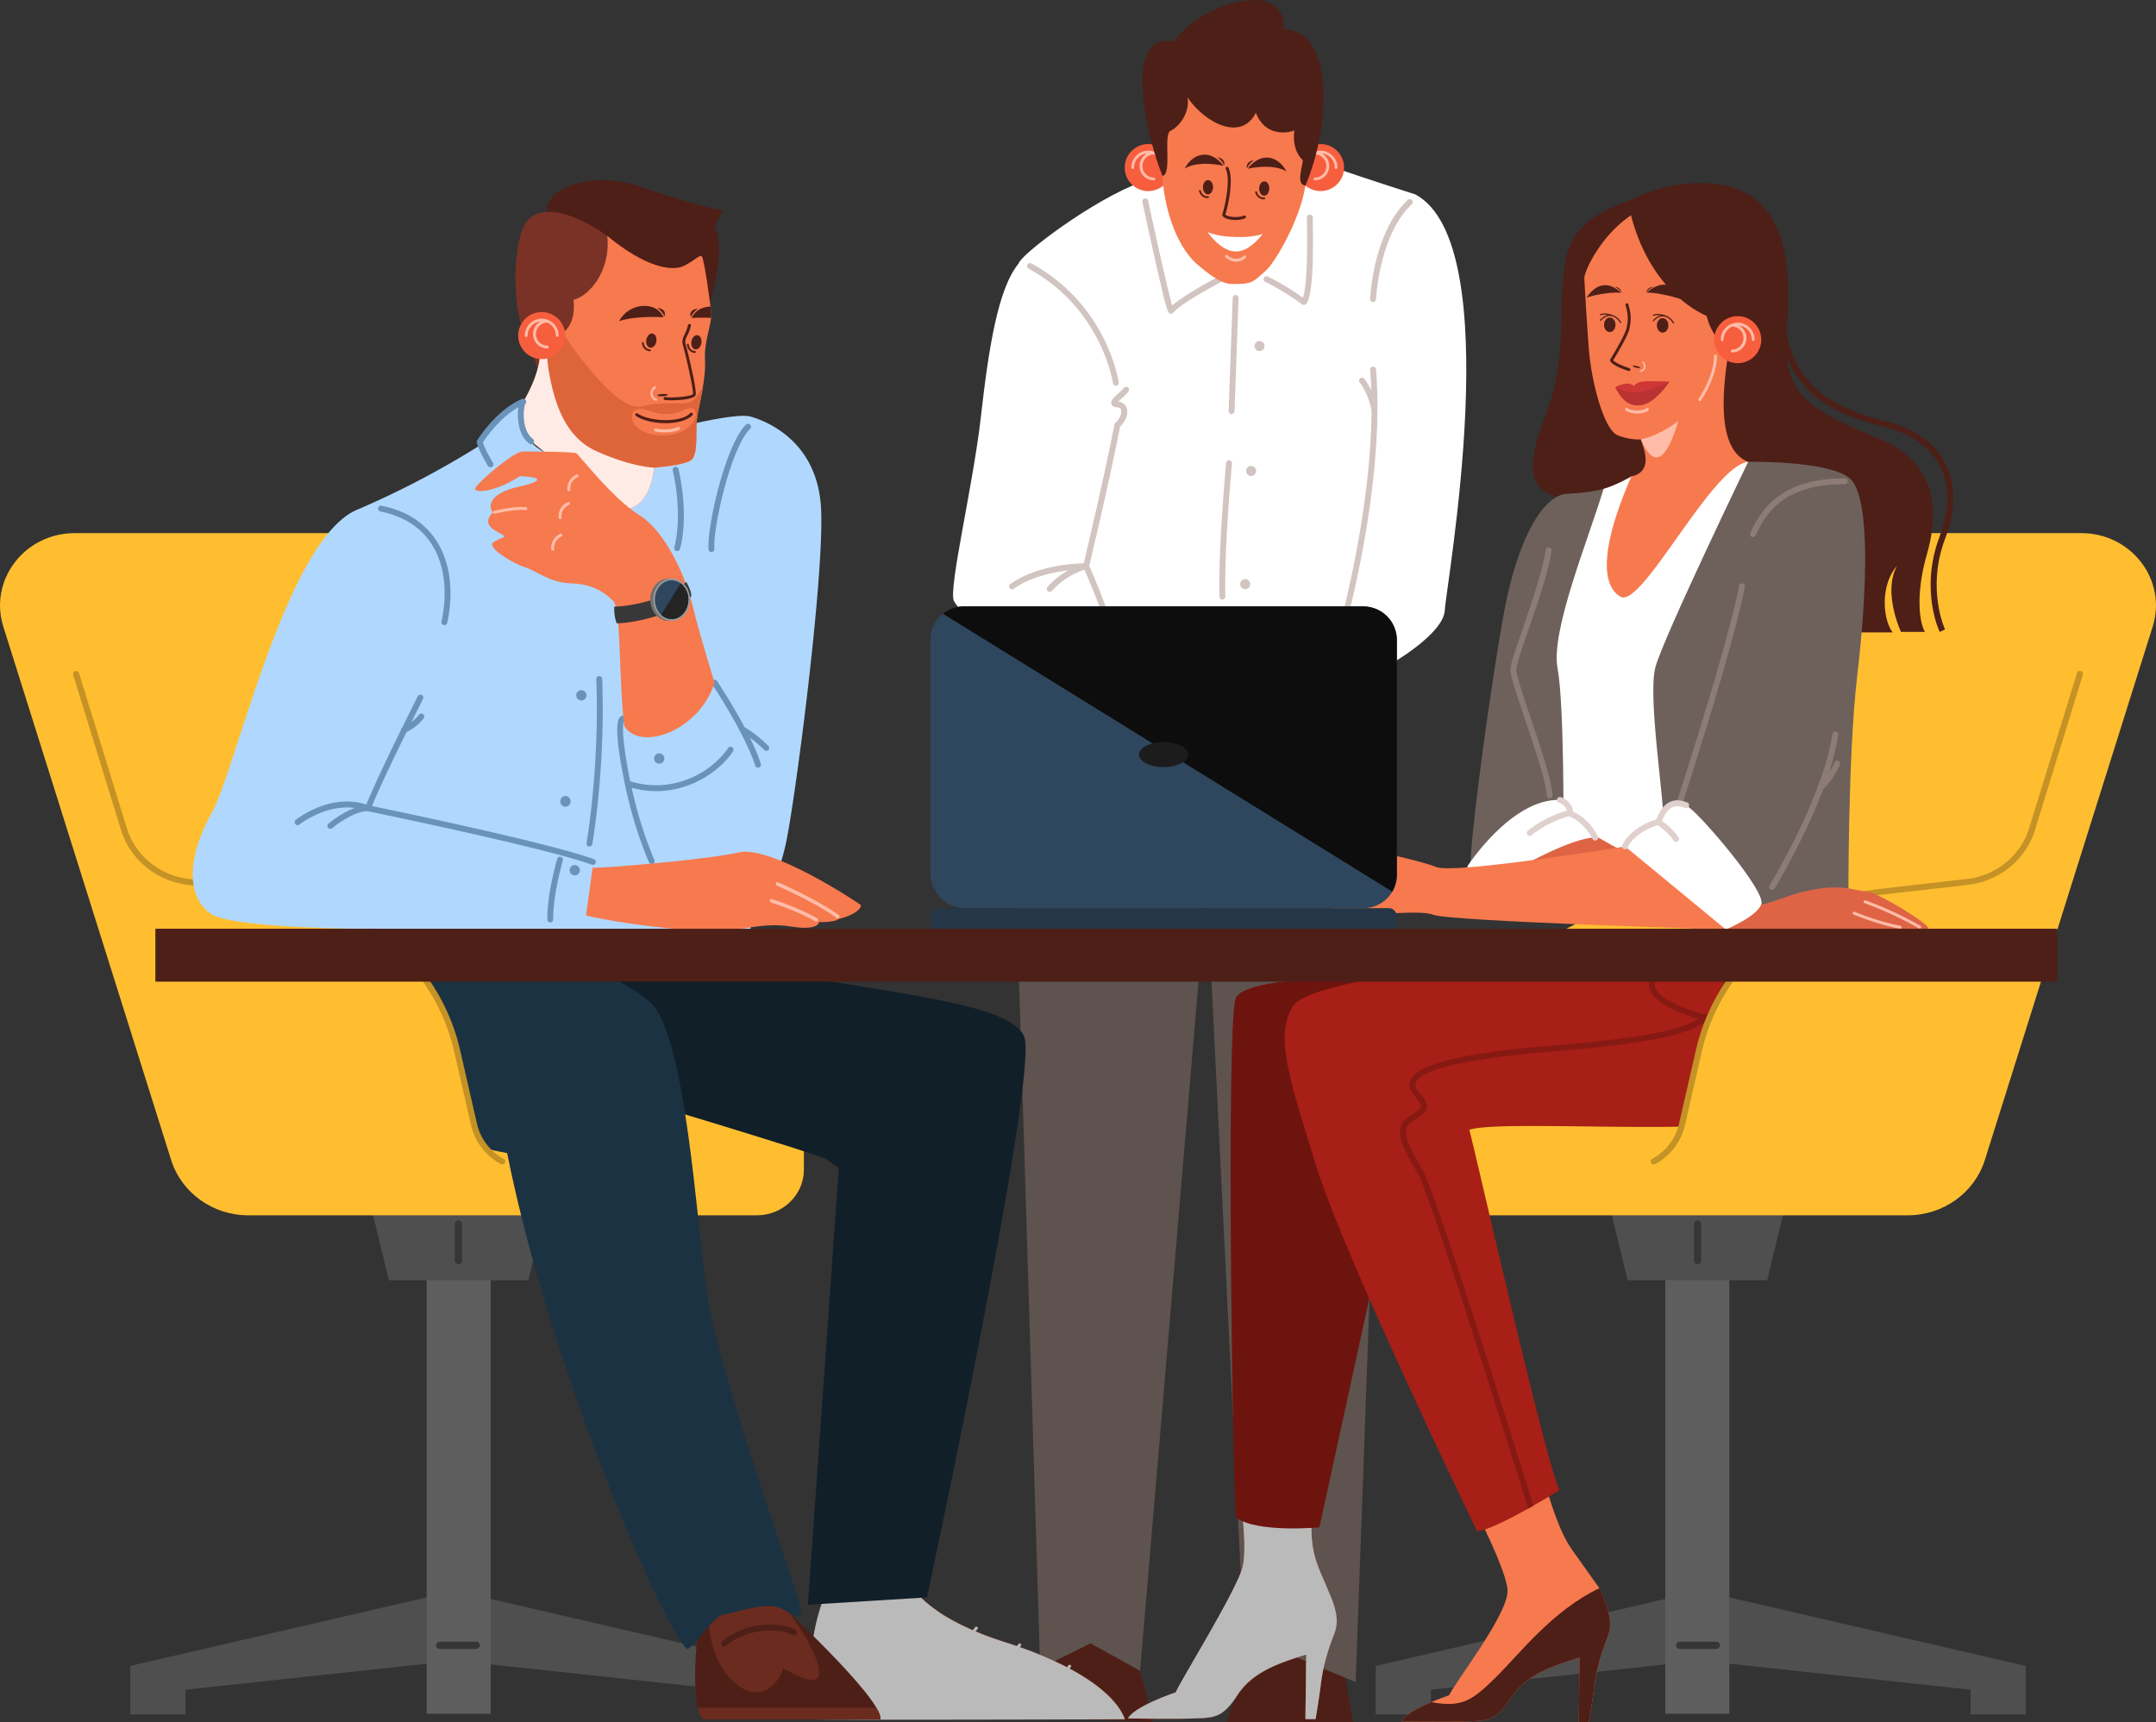 <?xml version="1.0" encoding="UTF-8"?> <svg xmlns="http://www.w3.org/2000/svg" viewBox="0 0 1873.4 1496.74"><rect x="0" y="0" width="1873.4" height="1496.74" fill="#333333" stroke="none"/> <defs> <style> .cls-1 { isolation: isolate; } .cls-2 { fill: #4d1f17; } .cls-3 { fill: #5e534e; } .cls-4 { fill: #fff; } .cls-5 { fill: #d1c4c1; } .cls-6 { fill: #f75e3e; } .cls-7 { fill: #ffbca8; } .cls-14, .cls-21, .cls-7 { mix-blend-mode: multiply; } .cls-8 { fill: #f7794e; } .cls-9 { fill: #4f4f4f; } .cls-10 { fill: #5e5e5e; } .cls-11 { fill: #ffbe30; } .cls-12 { fill: #363636; } .cls-13 { fill: #8f392b; } .cls-14 { fill: #bababa; } .cls-15 { fill: #6b2b1f; } .cls-16 { fill: #111f29; } .cls-17 { fill: #1b3242; } .cls-18 { fill: #b0d8ff; } .cls-19 { fill: #c49225; } .cls-20 { fill: #7a3126; } .cls-21 { fill: #ffebe6; } .cls-22 { fill: #de653a; } .cls-23 { fill: #6a93ba; } .cls-24 { fill: #383838; } .cls-25 { fill: #707070; } .cls-26 { fill: #999; } .cls-27 { fill: #2f475e; } .cls-28 { fill: #242424; } .cls-28, .cls-39, .cls-40 { mix-blend-mode: screen; } .cls-29 { fill: #6e140f; } .cls-30 { fill: #a71f17; } .cls-31 { fill: #871913; } .cls-32 { fill: #6e615c; } .cls-33 { fill: #de6445; } .cls-34 { fill: #ba3232; } .cls-35 { fill: #cf3636; } .cls-36 { fill: #8c7c75; } .cls-37 { fill: #e0d1ce; } .cls-38 { fill: #243647; } .cls-39 { fill: #0d0d0d; } .cls-40 { fill: #1c1c1c; } </style> </defs> <title>18111544 [преобразованный]</title> <g class="cls-1"> <g id="Layer_2" data-name="Layer 2"> <g> <g> <path class="cls-2" d="M1488.8,1789.43a474.58,474.58,0,0,1,14.69,55.23l-118.13-4.15,44.38-88.75Z" transform="translate(-501.97 -348.25)"></path> <path class="cls-2" d="M1596.08,1791.35c-23,29.37-28.1,53.63-28.1,53.63h109.83L1665,1773.47Z" transform="translate(-501.97 -348.25)"></path> <polygon class="cls-3" points="881.69 729.63 903.82 1449.91 947.56 1428.1 990.66 1452.04 1048.56 768.8 1082.37 1453.46 1082.62 1458.43 1124.12 1439.27 1177.97 1461.83 1212.03 520.19 881.69 729.63"></polygon> <path class="cls-4" d="M1494.34,506.17c-43,15.75-105.57,63.43-107.28,71.09-17.88,21.71-26,73.22-32.78,133.24s-28.52,149.85-23.41,160.06,61.73,66.84,61.73,66.84,264.35,8.94,284.79,3.4,78.75-39.16,80-62.15,54.91-318-25.54-361.42c-81.31-26-96.21-32.77-96.21-32.77Z" transform="translate(-501.97 -348.25)"></path> <path class="cls-5" d="M1519.45,620.89c-2.74,0-3.24,0-14.38-49.56-5.29-23.53-10.41-47.36-10.46-47.6a2.55,2.55,0,0,1,5-1.07c6.57,30.58,17.17,78.28,20.85,91.14,13.72-12,49.85-30.12,51.5-30.95a2.55,2.55,0,1,1,2.28,4.57c-.42.21-43.09,21.62-52.87,32.61A2.53,2.53,0,0,1,1519.45,620.89Z" transform="translate(-501.97 -348.25)"></path> <path class="cls-5" d="M1635,613.23a2.57,2.57,0,0,1-1.51-.49c-.16-.12-16.6-12.09-32.16-19.56a2.55,2.55,0,1,1,2.21-4.6c12.59,6,25.36,14.67,30.56,18.32,2-5.61,4.33-21.64,3.51-66.44,0-1.57-.05-2.69-.05-3.22a2.55,2.55,0,1,1,5.1,0c0,.52,0,1.6,0,3.13.79,43.08-1,65.92-5.7,71.88A2.55,2.55,0,0,1,1635,613.23Z" transform="translate(-501.97 -348.25)"></path> <path class="cls-5" d="M1695.06,610.68h-.12a2.55,2.55,0,0,1-2.44-2.66c.11-2.37,3-58.2,32.74-86a2.55,2.55,0,1,1,3.49,3.73c-28.26,26.41-31.1,82-31.12,82.54A2.57,2.57,0,0,1,1695.06,610.68Z" transform="translate(-501.97 -348.25)"></path> <path class="cls-5" d="M1698.86,705.45c.1-12.27-.27-24.43-1.26-36.24a2.55,2.55,0,0,0-5.09.42q.73,8.83,1,17.89a57.4,57.4,0,0,0-6-10,2.55,2.55,0,0,0-4.09,3.06,56.65,56.65,0,0,1,10.33,25.25c-.8,89-27,183.45-27.35,184.53a2.56,2.56,0,0,0,1.77,3.15,2.86,2.86,0,0,0,.7.09,2.54,2.54,0,0,0,2.45-1.86c.31-1.08,26.73-96.19,27.53-186,0,0,0-.1,0-.15S1698.87,705.49,1698.86,705.45Z" transform="translate(-501.97 -348.25)"></path> <path class="cls-5" d="M1572.14,708.05h-.1a2.55,2.55,0,0,1-2.46-2.64s1.28-35.44,3.51-98.34a2.56,2.56,0,0,1,2.55-2.46h.1a2.55,2.55,0,0,1,2.46,2.64c-2.24,62.9-3.51,98.34-3.51,98.34A2.56,2.56,0,0,1,1572.14,708.05Z" transform="translate(-501.97 -348.25)"></path> <path class="cls-5" d="M1564.15,869.29a2.57,2.57,0,0,1-2.55-2.44c0-.33-1.52-34.32,5.76-116.24a2.55,2.55,0,1,1,5.08.45c-7.23,81.49-5.75,115.22-5.74,115.55a2.54,2.54,0,0,1-2.43,2.67Z" transform="translate(-501.97 -348.25)"></path> <circle class="cls-5" cx="1094.43" cy="300.74" r="4.36"></circle> <circle class="cls-5" cx="1087.08" cy="409.3" r="4.36"></circle> <path class="cls-5" d="M1471.56,683.47a2.56,2.56,0,0,1-2.53-2.21c-.09-.64-9.6-64.94-73.4-99.63a2.56,2.56,0,0,1,2.44-4.49c66.15,36,75.93,102.76,76,103.43a2.56,2.56,0,0,1-2.19,2.87A2.07,2.07,0,0,1,1471.56,683.47Z" transform="translate(-501.97 -348.25)"></path> <path class="cls-5" d="M1482.44,688.64a2.55,2.55,0,1,0-3.87-3.32,67.44,67.44,0,0,1-5.37,5.33c-3.87,3.55-6.43,5.9-5.45,8.74.88,2.56,4,2.81,5.21,2.91a3.18,3.18,0,0,1,3.12,2.15c.86,2.62-.57,7.45-4.92,11.26a2.54,2.54,0,0,0-.83,1.44c-8.6,44.43-23.83,108.73-26.65,120.56-8.56.25-41.84,2.23-63.65,18a2.56,2.56,0,1,0,3,4.14c14-10.13,33.68-14.25,47.23-15.93a67.48,67.48,0,0,0-18.14,14.48,2.54,2.54,0,0,0,.36,3.59,2.51,2.51,0,0,0,1.61.58,2.54,2.54,0,0,0,2-.94,66.39,66.39,0,0,1,28.2-18.27c13,30,16.18,41.48,16.21,41.59a2.55,2.55,0,0,0,4.93-1.33c-.13-.49-3.35-12.17-17-43.63,2-8.21,17.84-74.93,26.8-121,5-4.73,7.35-11.24,5.74-16.1a8.18,8.18,0,0,0-7.24-5.61c.84-.88,2-2,3-2.83A67,67,0,0,0,1482.44,688.64Z" transform="translate(-501.97 -348.25)"></path> <g> <path class="cls-6" d="M1479.28,493.87a20.43,20.43,0,1,0,20.42-20.42A20.43,20.43,0,0,0,1479.28,493.87Z" transform="translate(-501.97 -348.25)"></path> <path class="cls-7" d="M1499.7,479.16a14.5,14.5,0,0,1,5.16.95.79.79,0,0,1,.29.11,14.72,14.72,0,0,1,9.27,13.65,1.2,1.2,0,1,1-2.4,0,12.32,12.32,0,0,0-7.7-11.4,10.06,10.06,0,0,0,.26,20.11,1.2,1.2,0,1,1,0,2.4,12.46,12.46,0,0,1-6-23.36,12.32,12.32,0,0,0-11.16,12.25,1.2,1.2,0,1,1-2.4,0A14.73,14.73,0,0,1,1499.7,479.16Z" transform="translate(-501.97 -348.25)"></path> </g> <g> <path class="cls-6" d="M1669.86,493.87a20.42,20.42,0,1,1-20.42-20.42A20.43,20.43,0,0,1,1669.86,493.87Z" transform="translate(-501.97 -348.25)"></path> <path class="cls-7" d="M1649.44,479.16a14.45,14.45,0,0,0-5.15.95.77.77,0,0,0-.3.11,14.73,14.73,0,0,0-9.27,13.65,1.21,1.21,0,1,0,2.41,0,12.31,12.31,0,0,1,7.69-11.4,10.06,10.06,0,0,1-.26,20.11,1.2,1.2,0,0,0,0,2.4,12.46,12.46,0,0,0,6-23.36,12.32,12.32,0,0,1,11.16,12.25,1.2,1.2,0,1,0,2.4,0A14.73,14.73,0,0,0,1649.44,479.16Z" transform="translate(-501.97 -348.25)"></path> </g> <path class="cls-2" d="M1512.11,501.16c-12.24-29.05-36.93-126.53,10.32-116.74,17.46-29.38,95.79-58.75,95.36-10.65,43.42.86,40.87,83.23,18.52,135.7C1598.21,554.27,1514.56,508.93,1512.11,501.16Z" transform="translate(-501.97 -348.25)"></path> <path class="cls-8" d="M1577.56,595c-8,0-13.09,1.92-34.8-16.6s-30-57.15-30.65-77.27c8.62-1.59.32-36.39,7-39.27s17.24-15.32,14.68-29.05c15.33,22.67,46.93,38.63,59.39,13.41,9.26,23.63,32.24,16.28,33.52,15.32-2.23,16,5.11,23.95,7,25.55s-7,21.39,2.56,22.35c-3.83,27.45-25.54,66.4-34.8,74.39S1590.65,595,1577.56,595Z" transform="translate(-501.97 -348.25)"></path> <g> <path class="cls-2" d="M1556,511.05c-.07,3.44-2.09,6.19-4.51,6.14s-4.34-2.87-4.27-6.31,2.09-6.19,4.52-6.14S1556.1,507.62,1556,511.05Z" transform="translate(-501.97 -348.25)"></path> <path class="cls-2" d="M1551.85,520.27c-3,.46-6.77-1.43-8-5.94a.77.77,0,0,1,.54-.94.77.77,0,0,1,.94.55c1,3.64,3.88,5.17,6.26,4.81a.77.77,0,0,1,.23,1.52Z" transform="translate(-501.97 -348.25)"></path> </g> <g> <path class="cls-2" d="M1604.88,512.17c-.07,3.44-2.09,6.19-4.51,6.14s-4.34-2.88-4.27-6.32,2.09-6.18,4.52-6.13S1605,508.73,1604.88,512.17Z" transform="translate(-501.97 -348.25)"></path> <path class="cls-2" d="M1600.69,521.38c-3,.47-6.76-1.42-8-5.93a.76.76,0,1,1,1.47-.4c1,3.64,3.89,5.18,6.26,4.82a.78.78,0,0,1,.88.64A.77.77,0,0,1,1600.69,521.38Z" transform="translate(-501.97 -348.25)"></path> </g> <path class="cls-2" d="M1531.37,494.67c12.35-7.45,33.85-2.34,33.85-2.34C1553.72,477.43,1538.82,480.84,1531.37,494.67Z" transform="translate(-501.97 -348.25)"></path> <path class="cls-2" d="M1559.68,484.88a17.08,17.08,0,0,1,6.07,7.13C1567,485.73,1559.68,484.88,1559.68,484.88Z" transform="translate(-501.97 -348.25)"></path> <path class="cls-2" d="M1619.86,497.23c-12.35-7.45-33.85-2.34-33.85-2.34C1597.51,480,1612.41,483.39,1619.86,497.23Z" transform="translate(-501.97 -348.25)"></path> <path class="cls-2" d="M1591.55,487.44a17.08,17.08,0,0,0-6.07,7.13C1584.2,488.29,1591.55,487.44,1591.55,487.44Z" transform="translate(-501.97 -348.25)"></path> <path class="cls-2" d="M1575.68,539.42c-4.6,0-9.06-1.12-10.76-2.82a2.53,2.53,0,0,1-.67-2.84c1.13-2.62,7.66-28.62,2.79-38.75a1.28,1.28,0,0,1,2.31-1.1c5.39,11.23-1.44,37.76-2.74,40.83h0a5.88,5.88,0,0,0,1.51.87c3.62,1.49,10.37,1.86,14.69,0a1.28,1.28,0,0,1,1.67.68,1.26,1.26,0,0,1-.67,1.67A21.28,21.28,0,0,1,1575.68,539.42Z" transform="translate(-501.97 -348.25)"></path> <path class="cls-4" d="M1551.17,550c13.2,5.32,36.82,5.54,48.1,1.49C1581.61,573.85,1566.71,570.23,1551.17,550Z" transform="translate(-501.97 -348.25)"></path> <path class="cls-7" d="M1576.18,575.65a14.06,14.06,0,0,1-9.29-3.69,1.28,1.28,0,0,1,1.71-1.91c4.34,3.88,10.35,4.07,14,.45a1.28,1.28,0,0,1,1.8,1.81A11.46,11.46,0,0,1,1576.18,575.65Z" transform="translate(-501.97 -348.25)"></path> <circle class="cls-5" cx="1081.98" cy="507.63" r="4.36"></circle> </g> <g> <g> <polygon class="cls-9" points="377.85 1386.54 113.18 1447.72 113.18 1489.94 161.14 1489.94 161.14 1468.4 384.96 1444.27 377.85 1386.54"></polygon> <polygon class="cls-9" points="413.38 1386.54 678.05 1447.72 678.05 1489.94 630.09 1489.94 630.09 1468.4 406.27 1444.27 413.38 1386.54"></polygon> <rect class="cls-10" x="370.75" y="1104.41" width="55.61" height="384.9"></rect> <polygon class="cls-9" points="459.12 1112.59 337.89 1112.59 321.9 1046.67 475.11 1046.67 459.12 1112.59"></polygon> <path class="cls-11" d="M847,811.56H566.87c-43.57,0-74.75,40.86-62,81.3l145.78,463.37c9,28.62,36.22,48.17,67.06,48.17h441.91c22.57,0,40.86-17.75,40.86-39.64V1249.3s-323.29-158.55-316.19-170.62S847,811.56,847,811.56Z" transform="translate(-501.97 -348.25)"></path> <rect class="cls-12" x="395.17" y="1060.57" width="6.33" height="38.13" rx="3.12"></rect> <rect class="cls-12" x="896.75" y="1759.03" width="6.33" height="38.13" rx="3.12" transform="translate(-1380.15 2329.76) rotate(-90)"></rect> </g> <g> <g> <path class="cls-8" d="M1220.63,1730c-23.15,53.09-12.06,111.15-9.59,112.13,3.64.89,268.3,0,268.3,0-7.64-21.2-41.18-46.84-103.63-66.66s-81.79-45.4-82.56-52.41S1220.63,1730,1220.63,1730Z" transform="translate(-501.97 -348.25)"></path> <path class="cls-2" d="M1244,1792.42a101.53,101.53,0,0,0-35.59-18.71c-5.47,37,.84,67.75,2.63,68.46,3.64.89,268.3,0,268.3,0-7.64-21.2-41.18-46.84-103.63-66.66-26.39-8.37-45.06-17.77-57.9-26.37-8.77,8.08,4.14,27.86,1.45,34.36C1316,1791.45,1265.45,1810.18,1244,1792.42Z" transform="translate(-501.97 -348.25)"></path> <path class="cls-13" d="M1471.89,1829.4c-20.75.07-237.2.74-264,.1,1.09,7.72,2.43,12.4,3.12,12.67,3.64.89,268.3,0,268.3,0A46.38,46.38,0,0,0,1471.89,1829.4Z" transform="translate(-501.97 -348.25)"></path> <path class="cls-13" d="M1322.52,1783.57a2.5,2.5,0,0,1-.59-3.21,2.47,2.47,0,0,1,3.42-.79c48.38,29.65,96.79,36.31,97.27,36.37a2.59,2.59,0,0,1,2.23,2.8,2.4,2.4,0,0,1-2.74,2.13c-.5-.06-50-6.87-99.29-37.08A2.32,2.32,0,0,1,1322.52,1783.57Z" transform="translate(-501.97 -348.25)"></path> <path class="cls-13" d="M1346.31,1776.83a4.11,4.11,0,1,1-.63-5.69A4.06,4.06,0,0,1,1346.31,1776.83Z" transform="translate(-501.97 -348.25)"></path> <path class="cls-13" d="M1384.4,1790.84a4.11,4.11,0,1,1-.62-5.7A4,4,0,0,1,1384.4,1790.84Z" transform="translate(-501.97 -348.25)"></path> <path class="cls-13" d="M1428.5,1807.52a4.11,4.11,0,1,1-.62-5.7A4,4,0,0,1,1428.5,1807.52Z" transform="translate(-501.97 -348.25)"></path> <path class="cls-13" d="M1342.73,1774.54a1.26,1.26,0,0,1-.34-1.53,58.13,58.13,0,0,1,7.14-10.83,1.27,1.27,0,0,1,1.9,1.68,56,56,0,0,0-6.79,10.31,1.24,1.24,0,0,1-1.68.52A1.82,1.82,0,0,1,1342.73,1774.54Z" transform="translate(-501.97 -348.25)"></path> <path class="cls-13" d="M1380.24,1789.25a1.25,1.25,0,0,1-.34-1.52,57.51,57.51,0,0,1,7.15-10.83,1.26,1.26,0,0,1,1.89,1.68,56.62,56.62,0,0,0-6.79,10.31,1.24,1.24,0,0,1-1.68.52A1.88,1.88,0,0,1,1380.24,1789.25Z" transform="translate(-501.97 -348.25)"></path> <path class="cls-13" d="M1423.7,1807.7a1.26,1.26,0,0,1-.34-1.53,57.85,57.85,0,0,1,7.15-10.83,1.27,1.27,0,0,1,1.89,1.68,56.62,56.62,0,0,0-6.79,10.31,1.24,1.24,0,0,1-1.68.52A1.14,1.14,0,0,1,1423.7,1807.7Z" transform="translate(-501.97 -348.25)"></path> <path class="cls-7" d="M1257.76,1779.46a31,31,0,0,1-8.42-12.3,1.21,1.21,0,0,1,.69-1.6,1.28,1.28,0,0,1,1.63.73c3.41,8.42,8.76,13.76,14.3,14.28s10.89-3.54,15.67-11.74a1.23,1.23,0,0,1,1.7-.41,1.26,1.26,0,0,1,.47,1.71c-6.67,11.45-13.47,13.35-18,12.92A14.9,14.9,0,0,1,1257.76,1779.46Z" transform="translate(-501.97 -348.25)"></path> </g> <path class="cls-14" d="M1479.34,1842.2c-.34-1-.75-1.9-1.2-2.87-.07-.15-.14-.31-.22-.46a53.64,53.64,0,0,0-8.22-12.11c-.65-.74-1.33-1.49-2-2.23a116.24,116.24,0,0,0-19.58-16.18q-1.61-1.08-3.3-2.16-6.18-4-13.47-7.85c.36-.45.72-.9,1.09-1.32a1.27,1.27,0,0,0-1.89-1.68c-.51.57-1,1.18-1.48,1.79a315,315,0,0,0-41-17.47c.3-.36.59-.74.9-1.08a1.26,1.26,0,0,0-1.89-1.68c-.54.6-1,1.23-1.55,1.88-3.19-1.09-6.44-2.18-9.79-3.24l-.14,0q-2.64-.84-5.17-1.7l-1.78-.61c-1.13-.38-2.25-.77-3.35-1.16l-2-.71-3-1.09-2-.75-2.78-1.08-1.89-.75-2.75-1.13-1.24-.52c.56-.74,1.13-1.47,1.73-2.14a1.27,1.27,0,0,0-1.9-1.68c-.77.88-1.51,1.83-2.21,2.79l-2-.88-2.1-1-1.85-.85-2.2-1-1.53-.74-2.24-1.12-1.23-.64c-.79-.4-1.57-.81-2.33-1.21l-.75-.41c-5-2.69-9.39-5.35-13.26-7.94h0c-17.56-11.75-24.22-22-24.66-26-.77-7-72.52,6.91-72.52,6.91a172.59,172.59,0,0,0-12.22,43.67h0v0c-.14.94-.27,1.87-.39,2.81l-.15,1.15c-.12,1-.24,1.88-.34,2.82,0,.14,0,.29,0,.44q-.33,3-.57,6c0,.15,0,.31,0,.46-.07,1-.14,1.93-.2,2.88,0,.24,0,.47,0,.7-.19,3-.3,5.88-.36,8.69,0,.16,0,.32,0,.48,0,.94,0,1.86,0,2.77v.23c0,2.81,0,5.52.13,8.1,0,.17,0,.34,0,.51.1,2.51.23,4.91.4,7.17l0,.41c.06.7.12,1.38.18,2.06,0,.2,0,.39,0,.59.19,2,.39,3.87.61,5.61,0,.27.07.54.11.81.06.47.13.94.19,1.4,0,.3.09.6.14.89.1.68.2,1.33.31,1.95,0,.33.11.67.16,1s.12.64.18,1,.12.64.18.94.1.52.16.76c.1.5.21,1,.31,1.42l.11.44c.08.32.16.63.23.92l.12.42c.06.22.12.42.18.61l0,.06s0,.09,0,.14.05.16.07.23c.1.31.2.56.29.79l.07.15.19.38a.56.56,0,0,1,0,.08l0,.06a.71.71,0,0,0,.23.23c.51.12,6.19.21,15.56.28l3.26,0c5.65,0,12.4,0,20,.07h4.65c76,.13,224.84-.35,224.84-.35Z" transform="translate(-501.97 -348.25)"></path> </g> <g> <path class="cls-2" d="M1108.66,1764.53c-6.39,53.64,0,77.9,5.1,77.9H1267c2.55-17.88-92-104.72-92-104.72l-69-17.88Z" transform="translate(-501.97 -348.25)"></path> <path class="cls-15" d="M1117.28,1753c1.91,58.75,49.16,88.76,65.45,45,56.19,34.16,23.94-26.18-2.88-58.43S1117.28,1753,1117.28,1753Z" transform="translate(-501.97 -348.25)"></path> <path class="cls-15" d="M1108.29,1832.21c1.53,6.89,3.59,10.22,5.47,10.22H1267c.33-2.34-1-5.87-3.58-10.22Z" transform="translate(-501.97 -348.25)"></path> <path class="cls-2" d="M1131,1779.21a2.55,2.55,0,0,1-1.64-4.51c22.77-19,52.79-16,63.81-10.2a2.56,2.56,0,0,1-2.39,4.52c-9.65-5.11-37.5-7.66-58.15,9.6A2.52,2.52,0,0,1,1131,1779.21Z" transform="translate(-501.97 -348.25)"></path> </g> <path class="cls-16" d="M1160.59,1189.84c118.77,23,217.11,29.37,231.16,58.74s-84.29,487.85-84.29,487.85L1204,1742.82l26.82-379.3-10.22-7.66c-5.1-3.83-183.9-57.47-183.9-57.47l-69-114.94Z" transform="translate(-501.97 -348.25)"></path> <path class="cls-17" d="M774.06,1166.42c-5.11,141.33,129.41,177.09,168.57,183.9,40.87,204.34,148.15,437.62,157.51,430.81s22.14-29,30.65-29.8,38.32-12.77,51.94-4.26,15.32,6,15.32,0-70.66-203.48-80.88-269-18.73-232.43-51.08-259.67S994.57,1186,994.57,1186Z" transform="translate(-501.97 -348.25)"></path> <polygon class="cls-18" points="227.81 796.04 238.03 816.48 656.92 833.5 645 765.39 227.81 796.04"></polygon> <path class="cls-11" d="M913.84,1325.43l-14.68-64.11c-16.9-73.77-80-129.11-157.38-138L666,1114.71c-26.57-3-48.74-21.11-56.4-46L568.08,933.92,547.65,946,701.3,1375.1l197.05,4.55L941.29,1359A49.32,49.32,0,0,1,913.84,1325.43Z" transform="translate(-501.97 -348.25)"></path> <path class="cls-19" d="M916.44,1324.87l-14.68-64.11c-17.12-74.75-81.29-131-159.67-140l-75.75-8.66c-25.53-2.92-46.79-20.25-54.16-44.15L570.63,933.18a2.67,2.67,0,0,0-3.31-1.74,2.58,2.58,0,0,0-1.79,3.22l41.55,134.82c8,25.87,31,44.63,58.64,47.8l75.74,8.66c76.14,8.7,138.47,63.33,155.09,135.94L911.24,1326a51.62,51.62,0,0,0,26,33.87A2.62,2.62,0,0,0,941,1358h0a2.6,2.6,0,0,0-1.36-2.7A46.47,46.47,0,0,1,916.44,1324.87Z" transform="translate(-501.97 -348.25)"></path> <path class="cls-2" d="M977.54,535.54c-6-23.84,39.17-39.16,79.18-25.54s69,21.28,72.37,20.43-6.81,12.77-6,15.33c11.07,19.58-6.81,74.07-6.81,74.07l-132-57.9Z" transform="translate(-501.97 -348.25)"></path> <path class="cls-20" d="M1029.69,553.21c-19.94-14-39-21.71-53.09-20.81-7.11.45-12.94,3.1-16.94,8.25C947.74,556,946.07,614,958,639.89s13.61,39.54,13.61,39.54,95.19-37.6,97.4-41.37S1029.69,553.21,1029.69,553.21Z" transform="translate(-501.97 -348.25)"></path> <path class="cls-18" d="M956.68,697.3c-4.89,14.58-3,35,23.2,46.19s53.32,48.21,58.75,49.17c23.31-2.55,30.33-20.43,31.61-40.55s23.94-33.2,23.94-33.2,47.57-12.13,60-8.62,58.74,20.43,61.3,81.09-22.7,253.38-30.65,289.9-20.44,49.17-34.48,52.36-139.21,10.22-139.21,10.22c-90.67,16.6-302.67,14.69-325.66-1.28s-19.79-51.72.64-88.12,64.5-236.9,125.8-263.08a774.3,774.3,0,0,0,107.27-56.19l-.42-3S936.36,705.71,956.68,697.3Z" transform="translate(-501.97 -348.25)"></path> <path class="cls-8" d="M1103.44,747.32c-4.88,5.5-33.2,7.35-33.2,7.35s-1.65,32.78-24,36.23L984,748s-6.7-5.11-18.49-14.64-12.16-31-10.56-33.25,16-24.9,16.6-46.61c.32-1.6,11.18-14.37,13.42-13.57s18.19-5.59,15.32-31.13c12.77-2.87,32.56-24,29.37-55.55,33.2,27.45,56.51,31.28,67,25.86s13.41-10.22,15.32-7.67,7.35,40.87,8,49.49-6.38,23.31-5.42,40.55-5.75,40.23-7,51.08S1108.55,741.58,1103.44,747.32Z" transform="translate(-501.97 -348.25)"></path> <path class="cls-21" d="M1106.18,740.31l-90.75-21.72-35.27-75.47c-3.83,3.69-8.37,9.31-8.58,10.34-.64,21.71-15,44.38-16.6,46.61s-1.24,23.71,10.56,33.25S984,748,984,748l63.22,42.73c21.55-4.73,23-36,23-36s28.32-1.85,33.2-7.35C1104.82,745.77,1105.65,743.29,1106.18,740.31Z" transform="translate(-501.97 -348.25)"></path> <path class="cls-22" d="M1107.59,712.52c.73-6.19,3.23-16.35,5.06-27.13-2.59,1.84-3.93,7.25-8.89,11.17-6.07,4.79-20.75-.64-44.06,4.79-22,5.11-60.74-51.86-68.79-63.74-2.71,1.94-5.13,2.55-5.91,2.28-.52-.19-1.53.39-2.75,1.37a107.41,107.41,0,0,0-5.56,12.52l1.6,13.73c3.51,20.75,10.53,58.42,41.18,72.47s50.77,14.69,50.77,14.69,28.32-1.85,33.2-7.35C1108.55,741.58,1106.32,723.38,1107.59,712.52Z" transform="translate(-501.97 -348.25)"></path> <path class="cls-23" d="M1169.67,996.51a108.19,108.19,0,0,0-20.78-16.42c-5.61-10.57-13.3-23.85-23.83-40a2.55,2.55,0,1,0-4.28,2.78c10.23,15.74,17.76,28.73,23.27,39.1a2.49,2.49,0,0,0,.87,1.64c10.48,20,13.16,29.69,13.2,29.83a2.57,2.57,0,0,0,2.47,1.9,2.5,2.5,0,0,0,.66-.09,2.55,2.55,0,0,0,1.81-3.12c-.14-.52-2.14-7.82-9.39-22.64A92.75,92.75,0,0,1,1166,1000a2.55,2.55,0,0,0,3.69-3.53Z" transform="translate(-501.97 -348.25)"></path> <path class="cls-23" d="M1138.2,997.65a2.56,2.56,0,0,0-3.55.67c-15.58,22.77-49.79,40-85.05,28.86-5.66-27.05-7.63-48.69-5.37-52a2.55,2.55,0,0,0-1-5,4.33,4.33,0,0,0-3.11,2c-5.94,8.67,4.2,56.32,8.61,74a356.7,356.7,0,0,0,17.17,51.5,2.55,2.55,0,0,0,4.67-2.06,350.44,350.44,0,0,1-16.88-50.68c-1-4.1-2-8.14-2.86-12.09a79.48,79.48,0,0,0,21.13,2.94c28.51,0,53.85-15.44,66.92-34.55A2.55,2.55,0,0,0,1138.2,997.65Z" transform="translate(-501.97 -348.25)"></path> <path class="cls-8" d="M1122.92,941.44c-12.77,41.51-64.5,60.66-78.54,37.68-5.11-45.34-2.56-101.53-9.58-108.56s-17.24-14.68-36.4-15.32-30-10.86-40.23-14S924.33,824,930.72,819.48s12.45-3.83,7.66-6.71-19.16-8-8.3-19.15c-6.39-10.22,5.42-18.52,21.07-22s29.05-8.3,2.55-9.58c-21.07,14-40.86,15.33-38.63,10.22s33.52-31.61,40.87-31.61,44.38,0,46.93,1.6,31.29,39.27,54.6,53.63,40.86,55.24,46.29,78.54S1122.92,941.44,1122.92,941.44Z" transform="translate(-501.97 -348.25)"></path> <path class="cls-7" d="M931.57,794.79a1.28,1.28,0,0,1-.33-2.51c.64-.17,15.89-4.2,27.66-3.34a1.28,1.28,0,1,1-.18,2.55c-11.35-.82-26.67,3.22-26.82,3.26A1.29,1.29,0,0,1,931.57,794.79Z" transform="translate(-501.97 -348.25)"></path> <path class="cls-7" d="M996.32,775.26a1.27,1.27,0,0,1-1.25-1,13.19,13.19,0,0,1,7.89-13.67,1.28,1.28,0,0,1,1.7.6,1.27,1.27,0,0,1-.6,1.7c-7.6,3.66-6.52,10.63-6.47,10.93a1.28,1.28,0,0,1-1.05,1.47Z" transform="translate(-501.97 -348.25)"></path> <path class="cls-7" d="M988.66,799.36a1.26,1.26,0,0,1-1.25-1.05,13.18,13.18,0,0,1,7.88-13.66,1.28,1.28,0,1,1,1.11,2.3c-7.6,3.66-6.53,10.63-6.48,10.92a1.28,1.28,0,0,1-1,1.47A.82.82,0,0,1,988.66,799.36Z" transform="translate(-501.97 -348.25)"></path> <path class="cls-7" d="M982.28,826.82a1.28,1.28,0,0,1-1.26-1.05,13.19,13.19,0,0,1,7.89-13.67,1.28,1.28,0,0,1,1.11,2.3c-7.61,3.67-6.53,10.63-6.48,10.93a1.28,1.28,0,0,1-1,1.47Z" transform="translate(-501.97 -348.25)"></path> <path class="cls-24" d="M1037.78,889.93c17-.21,50.87-8.51,62.58-21.5l2.34-2.12c0-5.32-4.47-12.35-4.47-12.35-11.71,13-45.55,21.29-62.58,21.5C1035.44,884.4,1037.78,889.93,1037.78,889.93Z" transform="translate(-501.97 -348.25)"></path> <ellipse class="cls-25" cx="581.04" cy="521.15" rx="16.07" ry="18.41"></ellipse> <ellipse class="cls-26" cx="583.59" cy="521.15" rx="16.07" ry="18.41"></ellipse> <path class="cls-27" d="M1085.56,886.27c-8,0-14.54-7.57-14.54-16.88s6.53-16.88,14.54-16.88,14.54,7.58,14.54,16.88S1093.58,886.27,1085.56,886.27Z" transform="translate(-501.97 -348.25)"></path> <path class="cls-8" d="M1016.92,1102.36l-5.75,41.5c26.18,6.39,85.57,14.05,112.39,13.41s41.5-7.66,65.77-3.83,24.26-3.83,24.26-3.83c15.33,0,16.6-2.56,16.6-2.56,16-3.83,21.71-10.85,19.16-12.77S1172.09,1082.56,1144,1089,1023.94,1103,1016.92,1102.36Z" transform="translate(-501.97 -348.25)"></path> <path class="cls-7" d="M1229.87,1146.35a1.52,1.52,0,0,1-.92-.31c-17.52-13.14-51.71-28.08-52-28.23a1.54,1.54,0,0,1-.79-2,1.52,1.52,0,0,1,1.4-.92,1.46,1.46,0,0,1,.61.13c.35.15,34.86,15.23,52.67,28.59a1.53,1.53,0,0,1-.92,2.76Z" transform="translate(-501.97 -348.25)"></path> <path class="cls-7" d="M1211.35,1149.22a1.58,1.58,0,0,1-.78-.21c-14.06-8.44-38.39-16.38-38.64-16.46a1.53,1.53,0,0,1,.47-3,1.59,1.59,0,0,1,.48.07c1,.33,24.91,8.14,39.26,16.75a1.53,1.53,0,0,1-.79,2.84Z" transform="translate(-501.97 -348.25)"></path> <path class="cls-23" d="M1017.8,1094.85c-37.94-13.93-170.36-41.52-192.58-46.11,6.07-15.1,19.5-43,30-64.35a41.5,41.5,0,0,0,14.93-12,2.55,2.55,0,0,0-4-3.15,37.87,37.87,0,0,1-6.69,6.6c5.83-11.76,10-20,10.13-20.26a2.56,2.56,0,0,0-4.56-2.31c-.58,1.15-6.31,12.48-13.6,27.28a2.47,2.47,0,0,0-1.1,2.23c-10.61,21.56-24,49.52-30.06,64.64-31.56-10.19-60.08,12.37-61.31,13.36a2.55,2.55,0,1,0,3.2,4c.26-.2,22.45-17.7,48-14.39-11.61,4.28-22.2,13.15-22.79,13.65a2.55,2.55,0,0,0,1.65,4.5,2.58,2.58,0,0,0,1.65-.6c.17-.15,17.6-14.73,30.68-14.73h.17c6.76,1.39,155.08,32,194.58,46.46a2.48,2.48,0,0,0,.88.16,2.55,2.55,0,0,0,.88-5Z" transform="translate(-501.97 -348.25)"></path> <path class="cls-23" d="M888.15,891.42a3.17,3.17,0,0,1-.53,0,2.55,2.55,0,0,1-2-3c5.6-26.48,2.42-50.57-8.95-67.84-9.57-14.53-24.51-23.91-44.4-27.89a2.56,2.56,0,0,1,1-5c21.27,4.26,37.3,14.38,47.65,30.09,12.13,18.42,15.57,43.88,9.68,71.71A2.54,2.54,0,0,1,888.15,891.42Z" transform="translate(-501.97 -348.25)"></path> <path class="cls-23" d="M928.16,754.35a2.55,2.55,0,0,1-2.17-1.21c-.32-.52-7.9-12.79-9.68-20.34a2.55,2.55,0,0,1,.32-1.94c.68-1.09,16.87-26.77,39.08-35.92a2.56,2.56,0,0,1,2.91,4c-1.86,2.6-4,23,6.4,30.77a2.55,2.55,0,1,1-3.06,4.09c-6.78-5.09-9-13.55-9.7-19.74a46.89,46.89,0,0,1,.22-11.91c-15.94,8.91-28.15,26.31-30.92,30.47,2,6.86,8.7,17.68,8.77,17.8a2.56,2.56,0,0,1-2.17,3.9Z" transform="translate(-501.97 -348.25)"></path> <path class="cls-23" d="M1090.35,827.14a2.63,2.63,0,0,1-.77-.12,2.56,2.56,0,0,1-1.67-3.2c.08-.25,7.75-25.51-1.33-66.79a2.55,2.55,0,1,1,5-1.1c9.41,42.74,1.56,68.36,1.22,69.43A2.56,2.56,0,0,1,1090.35,827.14Z" transform="translate(-501.97 -348.25)"></path> <path class="cls-23" d="M1120.15,828a2.56,2.56,0,0,1-2.55-2.39c-1.32-21.19,15.34-91.93,32.72-108.44a2.56,2.56,0,0,1,3.52,3.71c-16.19,15.38-32.39,84.46-31.14,104.41a2.55,2.55,0,0,1-2.39,2.71Z" transform="translate(-501.97 -348.25)"></path> <path class="cls-23" d="M1079.28,1007.64a4.48,4.48,0,1,1-4.47-4.69A4.58,4.58,0,0,1,1079.28,1007.64Z" transform="translate(-501.97 -348.25)"></path> <path class="cls-23" d="M1011.6,952.72a4.47,4.47,0,1,1-4.47-4.68A4.58,4.58,0,0,1,1011.6,952.72Z" transform="translate(-501.97 -348.25)"></path> <ellipse class="cls-23" cx="491.32" cy="696.43" rx="4.47" ry="4.68"></ellipse> <path class="cls-23" d="M1005.85,1104.7a4.48,4.48,0,1,1-4.47-4.69A4.58,4.58,0,0,1,1005.85,1104.7Z" transform="translate(-501.97 -348.25)"></path> <path class="cls-23" d="M1014.16,1083.84a2.28,2.28,0,0,1-.45,0,2.55,2.55,0,0,1-2.07-3c.11-.65,11.41-65.78,8.47-142.49a2.56,2.56,0,0,1,5.11-.2c3,77.28-8.44,142.92-8.55,143.58A2.56,2.56,0,0,1,1014.16,1083.84Z" transform="translate(-501.97 -348.25)"></path> <path class="cls-23" d="M980.09,1149.82a2.57,2.57,0,0,1-2.55-2.44c0-.78-.76-19.52,8.61-52.74a2.55,2.55,0,0,1,4.92,1.38c-9.12,32.33-8.43,51-8.42,51.13a2.57,2.57,0,0,1-2.44,2.67Z" transform="translate(-501.97 -348.25)"></path> <path class="cls-28" d="M1093.35,855.17l-16.9,27.36a13.34,13.34,0,0,0,9.11,3.74c8,0,14.54-7.57,14.54-16.88A17.61,17.61,0,0,0,1093.35,855.17Z" transform="translate(-501.97 -348.25)"></path> <path class="cls-8" d="M1054.27,704.54c-6.78,3.14-4.31,19.8,19.48,21.87s34.64-12.93,32.73-20.27-11.46-.2-18,1.12C1070.13,710.93,1062.89,700.55,1054.27,704.54Z" transform="translate(-501.97 -348.25)"></path> <g> <path class="cls-6" d="M952.27,639.89a20.42,20.42,0,1,0,20.42-20.43A20.42,20.42,0,0,0,952.27,639.89Z" transform="translate(-501.97 -348.25)"></path> <path class="cls-7" d="M972.69,625.17a14.67,14.67,0,0,1,5.15,1,1.33,1.33,0,0,1,.3.11,14.74,14.74,0,0,1,9.27,13.66,1.21,1.21,0,0,1-2.41,0,12.32,12.32,0,0,0-7.69-11.41,10.06,10.06,0,0,0,.26,20.11,1.2,1.2,0,1,1,0,2.4,12.46,12.46,0,0,1-6-23.36,12.34,12.34,0,0,0-11.16,12.26,1.2,1.2,0,0,1-2.4,0A14.73,14.73,0,0,1,972.69,625.17Z" transform="translate(-501.97 -348.25)"></path> </g> <path class="cls-2" d="M1080.4,716c-9.74,0-19.87-2.26-25.88-6.32a1.27,1.27,0,1,1,1.42-2.11c10.67,7.17,37.57,8.3,45.84-.26a1.28,1.28,0,1,1,1.83,1.78C1099,713.81,1089.89,716,1080.4,716Z" transform="translate(-501.97 -348.25)"></path> <path class="cls-7" d="M1081,724a40.42,40.42,0,0,1-9.62-.83,1.28,1.28,0,0,1-1-1.51,1.27,1.27,0,0,1,1.51-1c11.31,2.32,19-1.22,19.12-1.25a1.25,1.25,0,0,1,1.69.61,1.27,1.27,0,0,1-.6,1.69A30.14,30.14,0,0,1,1081,724Z" transform="translate(-501.97 -348.25)"></path> <path class="cls-2" d="M1085.54,696.1a45.53,45.53,0,0,1-6-.3,1.28,1.28,0,0,1,.44-2.52c5.83,1,23-.51,24.11-2.56.79-2.91-6.53-35.2-8.74-42.65-1.13-3.81.24-6.64,1.7-9.64a28.82,28.82,0,0,0,2.74-7.56,1.28,1.28,0,1,1,2.51.48,31.33,31.33,0,0,1-3,8.2c-1.4,2.86-2.4,4.93-1.55,7.8,1.27,4.29,10,40.1,8.72,44.16C1105.35,695.11,1093.34,696.1,1085.54,696.1Z" transform="translate(-501.97 -348.25)"></path> <path class="cls-7" d="M1070.09,695.7a7.14,7.14,0,0,1-2.78-4.22c-.32-1.52-.34-4.5,3.12-7.46a1,1,0,0,1,1.32.12.91.91,0,0,1-.07,1.31c-2.61,2.24-2.82,4.33-2.53,5.7a5.12,5.12,0,0,0,3.16,3.66,1,1,0,0,1,.6,1.19.91.91,0,0,1-1.19.56A6.53,6.53,0,0,1,1070.09,695.7Z" transform="translate(-501.97 -348.25)"></path> <path class="cls-2" d="M1082.26,691.35c0,.54-2,1.09-4.51,1.24s-4.63-.17-4.68-.71,2-1.09,4.51-1.23S1082.21,690.81,1082.26,691.35Z" transform="translate(-501.97 -348.25)"></path> <g> <path class="cls-2" d="M1072.25,645c-.59,3.38-3,5.8-5.39,5.38s-3.85-3.49-3.26-6.88,3-5.8,5.38-5.39S1072.83,641.56,1072.25,645Z" transform="translate(-501.97 -348.25)"></path> <path class="cls-2" d="M1066.73,653.43c-3.09,0-6.48-2.43-7-7.07a.76.76,0,1,1,1.52-.17c.42,3.74,3.07,5.7,5.47,5.7a.77.77,0,0,1,0,1.54Z" transform="translate(-501.97 -348.25)"></path> </g> <g> <path class="cls-2" d="M1111.41,646.44c-.58,3.38-3,5.8-5.38,5.38s-3.85-3.49-3.27-6.88,3-5.8,5.39-5.39S1112,643.05,1111.41,646.44Z" transform="translate(-501.97 -348.25)"></path> <path class="cls-2" d="M1105.89,654.92c-3.08,0-6.47-2.43-7-7.07a.78.78,0,0,1,.68-.85.76.76,0,0,1,.84.68c.42,3.74,3.07,5.7,5.47,5.7a.77.77,0,0,1,0,1.54Z" transform="translate(-501.97 -348.25)"></path> </g> <g> <path class="cls-2" d="M1039.91,627.28c15.48-4.95,37-3.36,38.63-3.36C1072.15,609.56,1048.69,611,1039.91,627.28Z" transform="translate(-501.97 -348.25)"></path> <path class="cls-2" d="M1073.27,615.86c5.11,3.91,6.07,7.43,6.07,7.43C1081.65,616.26,1073.27,615.86,1073.27,615.86Z" transform="translate(-501.97 -348.25)"></path> </g> <g> <path class="cls-2" d="M1120,620.89c-.1-1.38-.33-3.54-.64-6.18-7,.08-13.45,3.31-16.35,9.85.89,0,8-.5,16.89-.07A19.26,19.26,0,0,0,1120,620.89Z" transform="translate(-501.97 -348.25)"></path> <path class="cls-2" d="M1108.32,616.5c-5.11,3.91-6.07,7.42-6.07,7.42C1099.93,616.9,1108.32,616.5,1108.32,616.5Z" transform="translate(-501.97 -348.25)"></path> </g> </g> <g> <g> <polygon class="cls-9" points="1495.55 1386.54 1760.22 1447.72 1760.22 1489.94 1712.26 1489.94 1712.26 1468.4 1488.44 1444.27 1495.55 1386.54"></polygon> <polygon class="cls-9" points="1460.02 1386.54 1195.35 1447.72 1195.35 1489.94 1243.31 1489.94 1243.31 1468.4 1467.13 1444.27 1460.02 1386.54"></polygon> <rect class="cls-10" x="1949.02" y="1452.65" width="55.61" height="384.9" transform="translate(3451.68 2941.97) rotate(180)"></rect> <polygon class="cls-9" points="1414.28 1112.59 1535.52 1112.59 1551.5 1046.67 1398.3 1046.67 1414.28 1112.59"></polygon> <path class="cls-11" d="M2030.38,811.56h280.09c43.58,0,74.76,40.86,62,81.3l-145.78,463.37c-9,28.62-36.22,48.17-67.06,48.17H1717.75c-22.56,0-40.85-17.75-40.85-39.64V1249.3s323.29-158.55,316.18-170.62S2030.38,811.56,2030.38,811.56Z" transform="translate(-501.97 -348.25)"></path> <rect class="cls-12" x="1973.87" y="1408.82" width="6.33" height="38.13" rx="3.12" transform="translate(3452.11 2507.52) rotate(180)"></rect> <rect class="cls-12" x="1974.27" y="1759.03" width="6.33" height="38.13" rx="3.12" transform="translate(-302.63 3407.28) rotate(-90)"></rect> </g> <g> <g> <path class="cls-8" d="M1659.17,1737.74c-9.45-23.93-18.26-34.84-17.63-63.8l1.89-23.92-66.31-18s10.07,57.92,4.4,78.7S1528,1808.6,1523.61,1819c0,0-35.89,12-41.55,22.66,0,0,40.92.63,57.92,0s24.55-.63,37.14-20.15,34.62-27.7,59.8-35.25l-.63,56h8.82s2.4-13.54,4.72-31.46c1.88-14.51,6-28.56,11.38-42.18C1664.3,1760.7,1664.83,1752.09,1659.17,1737.74Z" transform="translate(-501.97 -348.25)"></path> <path class="cls-2" d="M1540,1841.61c17-.63,24.55-.63,37.14-20.15s34.62-27.7,59.8-35.25l-.63,56h8.82s2.4-13.54,4.72-31.46c1.88-14.51,6-28.56,11.38-42.18,3.09-7.9,3.62-16.51-2-30.86-1.71-4.32-3.39-8.2-5-11.85-41.06,19.58-70,57.81-89.85,77.32-21.2,20.8-29.55,26.55-56.29,21.71-10.44,4.46-22.84,10.76-26,16.69C1482.06,1841.61,1523,1842.24,1540,1841.61Z" transform="translate(-501.97 -348.25)"></path> </g> <path class="cls-14" d="M1662.92,1762.8c.14-.7.26-1.41.35-2.14.74-6-.24-13.15-4.1-22.92a.14.14,0,0,1,0-.06c-.53-1.32-1-2.59-1.56-3.83-.17-.42-.34-.83-.52-1.24-.35-.85-.71-1.68-1.06-2.5l-.55-1.29c-.38-.88-.76-1.74-1.13-2.58-7.39-16.78-13.31-28.4-12.79-52.3l1.89-23.92-66.31-18s10.07,57.92,4.4,78.69S1528,1808.6,1523.61,1819c0,0-8.28,2.76-17.5,6.81l-.13,0-1.8.81-.26.12-1.68.77-.35.17c-.55.25-1.1.52-1.64.78l-.34.17-1.66.82-.3.16c-1.93,1-3.8,2-5.56,3.05l-.45.28c-.41.25-.82.5-1.22.76l-.57.37-1,.67-.6.42-.88.64-.58.44-.79.63-.53.45c-.25.21-.48.42-.71.64s-.32.29-.46.44-.43.43-.64.65l-.38.42c-.21.24-.39.48-.58.72l-.27.35a11.5,11.5,0,0,0-.66,1.07s40.92.63,57.92,0,24.55-.63,37.14-20.15,34.62-27.7,59.8-35.25l-.63,56h8.82s.08-.48.24-1.37.37-2.2.64-3.86c.09-.55.19-1.15.29-1.78.92-5.68,2.25-14.37,3.55-24.45,1.88-14.5,6-28.56,11.38-42.18.28-.72.54-1.46.77-2.2A30.16,30.16,0,0,0,1662.92,1762.8Z" transform="translate(-501.97 -348.25)"></path> </g> <path class="cls-29" d="M1653.55,1198.78s-68.11.85-77.48,16.17-2.55,448.69,0,452.09c17.88,13.62,72.37,8.52,72.37,8.52l47.68-218.81,26.39-261.38Z" transform="translate(-501.97 -348.25)"></path> <g> <path class="cls-8" d="M1896.71,1740.29h0l-5-11.84s-8.92-12.45-24.25-34.16-26.82-72.16-26.82-72.16l-59.51,32.79s31.29,60,30.78,76.4c-.67,21.53-46.36,79.83-50.76,90.18,0,0-35.89,12-41.55,22.66,0,0,40.92.63,57.91,0s24.56-.63,37.15-20.14,34.62-27.7,59.8-35.26l-.63,56h8.82s2.4-13.53,4.72-31.46c1.88-14.5,6-28.56,11.38-42.17C1901.84,1763.25,1902.37,1754.64,1896.71,1740.29Z" transform="translate(-501.97 -348.25)"></path> <path class="cls-2" d="M1777.51,1844.16c17-.63,24.56-.63,37.15-20.14s34.62-27.7,59.8-35.26l-.63,56h8.82s2.4-13.53,4.72-31.46c1.88-14.5,6-28.56,11.38-42.17,3.09-7.9,3.62-16.52-2-30.87-1.71-4.31-3.39-8.2-5-11.85-41.06,19.59-70,57.81-89.85,77.32-21.2,20.8-29.55,26.55-56.29,21.72-10.44,4.45-22.84,10.76-26,16.68C1719.6,1844.16,1760.52,1844.79,1777.51,1844.16Z" transform="translate(-501.97 -348.25)"></path> </g> <path class="cls-30" d="M1838.3,1180.05s-2.42.2-6.75.61c-34.78,3.26-192.47,19.24-206.1,41.95-15.32,25.55-5.11,57.9,20.44,139.63S1785.52,1679,1785.52,1679c17-1.7,71.51-35.76,71.51-35.76-11.92-23.84-73.22-294.58-78.33-313.31,35.76-10.22,260.53,10.22,291.18-18.73s23.84-156.66,23.84-156.66Z" transform="translate(-501.97 -348.25)"></path> <path class="cls-31" d="M2004,1197.34a2.55,2.55,0,0,0-3,2c-2.86,13.15-7.1,23-17.11,30.59-11.59-2.83-39.23-11.76-43.42-23.17-1.07-2.91-.47-5.85,1.86-9a2.55,2.55,0,1,0-4.1-3c-3.39,4.55-4.24,9.19-2.56,13.79,4.85,13.19,30.87,21.88,42.5,25.16-19.56,11.16-56.12,17.24-128.14,23.24-102.24,8.52-118.89,21.27-122.52,30.12-1.74,4.22-.62,8.68,3.3,13.25,3.27,3.82,6.25,7.63,5.93,9.72s-4.35,4.78-10.45,8.59c-15.52,9.7-5,27.69,7.12,48.52l.54.91c11,18.85,86.91,262.21,95.94,291.21q2.33-1.29,4.55-2.57c-10.8-34.71-84.79-271.85-96.08-291.21l-.53-.92c-12.5-21.41-19.61-34.87-8.84-41.61,7.72-4.82,12.13-7.77,12.8-12.15.6-3.94-2-7.9-7.1-13.81-3.48-4.06-3.07-6.5-2.46-8,3.32-8.09,26.52-19.34,118.22-27,121.77-10.14,146.48-19.93,155.54-61.6A2.56,2.56,0,0,0,2004,1197.34Z" transform="translate(-501.97 -348.25)"></path> <path class="cls-11" d="M1963.5,1325.43l14.69-64.11c16.9-73.77,80-129.11,157.38-138l75.75-8.66c26.56-3,48.73-21.11,56.39-46l41.56-134.81L2329.69,946,2176,1375.1l-197,4.55L1936.05,1359A49.26,49.26,0,0,0,1963.5,1325.43Z" transform="translate(-501.97 -348.25)"></path> <path class="cls-19" d="M1960.9,1324.87l14.69-64.11c17.12-74.75,81.28-131,159.67-140l75.74-8.66c25.54-2.92,46.8-20.25,54.16-44.15l41.55-134.81a2.68,2.68,0,0,1,3.32-1.74,2.58,2.58,0,0,1,1.79,3.22l-41.55,134.82c-8,25.87-31,44.63-58.64,47.8l-75.75,8.66c-76.13,8.7-138.46,63.33-155.09,135.94L1966.1,1326a51.61,51.61,0,0,1-25.94,33.87,2.63,2.63,0,0,1-3.86-1.87h0a2.6,2.6,0,0,1,1.36-2.7A46.47,46.47,0,0,0,1960.9,1324.87Z" transform="translate(-501.97 -348.25)"></path> <path class="cls-2" d="M1981,507.37a127.9,127.9,0,0,0-53.09,10.75c-29.93,12.93-61.41,20.42-66.58,62.54-6,48.53,3.4,76.63-17.88,132.82s-6,68.11,36.61,69.82l235.84,114.51h30.65c-8.52-11.07-11.07-40.87,3.83-57.9-12.77,23,3.4,57.47,3.4,57.47h20.86c-4.68-7.66-8.51-31.93,1.71-67.68s9.79-79.18-42.15-100.47-80.88-34.91-80-80.88C2054.89,607.55,2071.07,509.07,1981,507.37Z" transform="translate(-501.97 -348.25)"></path> <path class="cls-4" d="M1895.35,773.08c11.06-3.19,24.15-10.75,24.15-10.75l74-4.15,19.15-10,8.41,1.38,2.88,2.45-14.9,322-61.3,31.92s-55.77,4.26-63.86,0-53.21-71.09-53.64-75.34,29-223.07,30.23-223.07S1895.35,773.08,1895.35,773.08Z" transform="translate(-501.97 -348.25)"></path> <path class="cls-32" d="M1895.35,773.08c-13.63,45.12-46,123.45-40,155.8s5.11,142.19,5.11,142.19l-80.88,33.2c-.86-23.84,17.87-163.47,29.79-226.47s34.06-99.61,54.49-100.46S1895.35,773.08,1895.35,773.08Z" transform="translate(-501.97 -348.25)"></path> <path class="cls-32" d="M2021,749.56s69.28-1.17,88,14.15,15.32,98.76,6.81,171.13-7.67,200.93-7.67,200.93l-114.93,2.56-46-76.63c.85-19.58-13.62-108.13-6.81-133.67S2021,749.56,2021,749.56Z" transform="translate(-501.97 -348.25)"></path> <path class="cls-33" d="M1779.56,1104.27c10.21-29.8,80.88-46.4,80.88-46.4S1975,1130.54,2029,1134.28c6.28.44,16.89-3.72,21.29-5.32,46.83-17,63.85-6,73.22-6s58.74,30.65,53.64,32.35-203.49,0-203.49,0Z" transform="translate(-501.97 -348.25)"></path> <path class="cls-4" d="M1857.46,1043.4c-42.57-1.28-80.88,58.32-80.88,58.32l34.9,6.38c8.52-5.11,56.62-32.35,76.63-31.93-5.54-12.77-22.56-21.28-22.56-21.28C1866.82,1047.23,1857.46,1043.4,1857.46,1043.4Z" transform="translate(-501.97 -348.25)"></path> <path class="cls-8" d="M1914.08,1083.84s-148.15,24.26-164.11,17.88-61.3-15.33-61.3-15.33-34.48,49.81-27.46,53c15.33,8.3,71.52-1.91,86.21,3.83S2001.56,1156,2001.56,1156C1979.85,1133,1914.08,1083.84,1914.08,1083.84Z" transform="translate(-501.97 -348.25)"></path> <path class="cls-8" d="M1919.18,535.33c-26.81,18.2-40.86,49.16-40.54,54.91s1.59,30.33,3.83,60.34,13.41,71.52,25.22,76,20.11,3.51,20.11,3.51c.32,3.52,13.09,27.46-8.3,32.25-24.58,56.19-28.09,93.23-9.57,104.4S1989.1,753.39,2021,749.56c-29.37-11.18-20.75-69.28-17.88-90.67s-10.21-18.2-10.21-18.2a56,56,0,0,1-8-17.88C1983.36,621.85,1937.06,604.29,1919.18,535.33Z" transform="translate(-501.97 -348.25)"></path> <g> <path class="cls-6" d="M2032.35,643.4A20.43,20.43,0,1,1,2011.92,623,20.43,20.43,0,0,1,2032.35,643.4Z" transform="translate(-501.97 -348.25)"></path> <path class="cls-7" d="M2011.92,628.68a14.67,14.67,0,0,0-5.15,1,1.33,1.33,0,0,0-.3.11,14.73,14.73,0,0,0-9.26,13.66,1.2,1.2,0,0,0,2.4,0A12.34,12.34,0,0,1,2007.3,632a10.06,10.06,0,0,1-.26,20.11,1.21,1.21,0,0,0,0,2.41,12.46,12.46,0,0,0,6-23.37,12.34,12.34,0,0,1,11.16,12.26,1.2,1.2,0,1,0,2.4,0A14.74,14.74,0,0,0,2011.92,628.68Z" transform="translate(-501.97 -348.25)"></path> </g> <path class="cls-7" d="M1927.8,730.08c17.56-3.83,32.57-16,32.57-16C1949.83,749.24,1939,755.94,1927.8,730.08Z" transform="translate(-501.97 -348.25)"></path> <path class="cls-7" d="M1978.89,696.88a1.26,1.26,0,0,1-.74-.24,1.27,1.27,0,0,1-.3-1.78c.13-.18,13.18-18.75,13.49-37.27a1.25,1.25,0,0,1,1.3-1.26,1.27,1.27,0,0,1,1.25,1.3c-.32,19.33-13.41,37.93-14,38.71A1.28,1.28,0,0,1,1978.89,696.88Z" transform="translate(-501.97 -348.25)"></path> <path class="cls-34" d="M1905.35,684.75c4.26,7.87,10.22,17.66,23,15.53s24.26-20.43,24.26-20.43l-24,5.32Z" transform="translate(-501.97 -348.25)"></path> <path class="cls-35" d="M1905.35,684.75c12.13,6.17,20.86,7.45,47.25-4.9-17.24-.21-27.67-1.7-30.86,4C1916.63,678.36,1905.35,684.75,1905.35,684.75Z" transform="translate(-501.97 -348.25)"></path> <path class="cls-7" d="M1924.53,707.61c-3.67,0-7.48-.82-10.08-2.67a1.28,1.28,0,0,1,1.48-2.08c4.56,3.23,13.85,2.48,16.66.21a1.28,1.28,0,0,1,1.6,2C1932.18,706.68,1928.43,707.61,1924.53,707.61Z" transform="translate(-501.97 -348.25)"></path> <path class="cls-2" d="M1917.43,670.7a1.21,1.21,0,0,1-.38-.06c-2.4-.75-14.41-4.71-16-8.91a1.27,1.27,0,0,1,.11-1.12c.12-.2,12.36-20.18,13.89-26.3,1.69-6.74,2-11.82-.62-20.88a1.27,1.27,0,0,1,.86-1.59,1.29,1.29,0,0,1,1.59.87c2.82,9.57,2.41,15.19.65,22.22-1.48,5.93-11.65,22.84-13.81,26.39,1.67,2.22,9,5.29,14.07,6.88a1.28,1.28,0,0,1-.38,2.5Z" transform="translate(-501.97 -348.25)"></path> <path class="cls-7" d="M1928.89,671.06a5.34,5.34,0,0,0,2.59-2.69c.44-1.06.85-3.22-1.26-5.84a.72.72,0,0,0-1-.1.68.68,0,0,0-.12,1c1.59,2,1.46,3.53,1.07,4.48a3.78,3.78,0,0,1-2.79,2.23.72.72,0,0,0-.6.79.69.69,0,0,0,.79.57A4.68,4.68,0,0,0,1928.89,671.06Z" transform="translate(-501.97 -348.25)"></path> <path class="cls-2" d="M1920.64,666.26c-.11.38,1.28,1.06,3.11,1.51s3.38.5,3.49.12-1.28-1.06-3.11-1.51S1920.74,665.88,1920.64,666.26Z" transform="translate(-501.97 -348.25)"></path> <g> <path class="cls-2" d="M1951.67,631c0,3.48-2.22,6.3-5,6.3s-5-2.82-5-6.3,2.22-6.31,5-6.31S1951.67,627.47,1951.67,631Z" transform="translate(-501.97 -348.25)"></path> <path class="cls-2" d="M1956.11,629.38a.51.51,0,0,1-.43-.23c-1-1.65-3.93-5.53-8.17-5.93-2.86-.26-5.7,1.11-8.48,4.09a.52.52,0,0,1-.72,0,.51.51,0,0,1,0-.72c3-3.22,6.12-4.7,9.31-4.41,4.7.45,7.82,4.62,8.94,6.4a.51.51,0,0,1-.16.71A.5.5,0,0,1,1956.11,629.38Z" transform="translate(-501.97 -348.25)"></path> <path class="cls-2" d="M1948.32,623.29a.54.54,0,0,1-.25-.06s-3.7-2-9.32-.59a.51.51,0,0,1-.24-1c6-1.47,9.89.59,10,.68a.52.52,0,0,1,.21.7A.52.52,0,0,1,1948.32,623.29Z" transform="translate(-501.97 -348.25)"></path> </g> <g> <path class="cls-2" d="M1905.69,630.52c0,3.49-2.21,6.31-4.94,6.31s-5-2.82-5-6.31,2.21-6.3,5-6.3S1905.69,627,1905.69,630.52Z" transform="translate(-501.97 -348.25)"></path> <path class="cls-2" d="M1910.14,629a.51.51,0,0,1-.43-.24c-1-1.65-3.93-5.53-8.18-5.92-2.85-.27-5.7,1.11-8.47,4.08a.51.51,0,0,1-.72,0,.52.52,0,0,1,0-.73c3-3.22,6.12-4.7,9.32-4.4,4.7.44,7.82,4.62,8.94,6.39a.52.52,0,0,1-.16.71A.56.56,0,0,1,1910.14,629Z" transform="translate(-501.97 -348.25)"></path> <path class="cls-2" d="M1902.34,622.87a.44.44,0,0,1-.24-.07,14.1,14.1,0,0,0-9.32-.59.51.51,0,1,1-.24-1c6-1.46,9.89.6,10,.69a.5.5,0,0,1,.2.69A.51.51,0,0,1,1902.34,622.87Z" transform="translate(-501.97 -348.25)"></path> </g> <path class="cls-2" d="M1932.59,602.53c14.53-.16,37.36,8,37.36,8C1954.14,589.6,1942.65,594.39,1932.59,602.53Z" transform="translate(-501.97 -348.25)"></path> <path class="cls-2" d="M1932.43,602.13c2.08-2.79,6.55-4.7,6.55-4.7C1932.83,598,1932.43,602.13,1932.43,602.13Z" transform="translate(-501.97 -348.25)"></path> <path class="cls-2" d="M1910.72,602.66c-14.49-1-30.17,4.18-30.17,4.18C1890.66,592.37,1901.16,594,1910.72,602.66Z" transform="translate(-501.97 -348.25)"></path> <path class="cls-2" d="M1910.9,602.27c-1.9-2.91-6.25-5.08-6.25-5.08C1910.75,598.11,1910.9,602.27,1910.9,602.27Z" transform="translate(-501.97 -348.25)"></path> <path class="cls-7" d="M2170.08,1155.19a1.26,1.26,0,0,1-.65-.17,315.12,315.12,0,0,0-47.36-21.93,1.28,1.28,0,0,1,.87-2.4,318.86,318.86,0,0,1,47.79,22.13,1.27,1.27,0,0,1-.65,2.37Z" transform="translate(-501.97 -348.25)"></path> <path class="cls-7" d="M2153.05,1155.25l-.18,0c-.16,0-15.76-2.37-40.2-12.21a1.26,1.26,0,0,1-.71-1.66,1.28,1.28,0,0,1,1.66-.71c24.13,9.72,39.46,12,39.62,12.06a1.28,1.28,0,0,1-.19,2.54Z" transform="translate(-501.97 -348.25)"></path> <path class="cls-36" d="M2025.18,815a2.52,2.52,0,0,1-1-.22,2.56,2.56,0,0,1-1.29-3.38c10-22.11,28.28-47.48,82.15-47.48a2.55,2.55,0,1,1,0,5.1c-50.65,0-67.59,22.48-77.49,44.47A2.54,2.54,0,0,1,2025.18,815Z" transform="translate(-501.97 -348.25)"></path> <path class="cls-36" d="M1961.33,1048.72a2.53,2.53,0,0,1-.8-.13,2.55,2.55,0,0,1-1.63-3.22c.44-1.35,44.13-135.19,54.2-188.06a2.55,2.55,0,1,1,5,1c-10.13,53.18-53.91,187.34-54.35,188.69A2.58,2.58,0,0,1,1961.33,1048.72Z" transform="translate(-501.97 -348.25)"></path> <path class="cls-36" d="M2099.49,1009.59a2.55,2.55,0,0,0-3.4,1.21,79,79,0,0,1-5,9.05,213.44,213.44,0,0,0,8.11-32.68,2.55,2.55,0,1,0-5-.78c-2.2,14.14-6.72,29.41-12.25,44.37a2.54,2.54,0,0,0-.92,2.45c-16.49,43.63-41.06,83.86-41.4,84.41a2.55,2.55,0,0,0,.84,3.51,2.49,2.49,0,0,0,1.33.38,2.55,2.55,0,0,0,2.18-1.21c.34-.56,25.56-41.84,42.27-86.49,2.54-2.25,8.66-8.5,14.48-20.82A2.55,2.55,0,0,0,2099.49,1009.59Z" transform="translate(-501.97 -348.25)"></path> <path class="cls-4" d="M1914.08,1083.84c2.55-13.62,28.94-21.29,28.94-21.29,5.11-13.62,14.48-21.28,26.4-12.77s67.26,73.22,63,84.29-30.86,21.92-30.86,21.92Z" transform="translate(-501.97 -348.25)"></path> <path class="cls-37" d="M1914.08,1086.39a2.55,2.55,0,0,1-2.43-3.36c2.93-8.79,16-18.74,29.46-22.6,3.34-8.32,7.26-13.24,12.26-15.42,4.24-1.85,9.11-1.63,14.87.7a2.56,2.56,0,0,1-1.91,4.74c-4.42-1.79-8-2-10.91-.76-3.85,1.68-7.12,6.18-10,13.77a2.57,2.57,0,0,1-1.75,1.57c-13.49,3.47-24.94,13-27.16,19.62A2.55,2.55,0,0,1,1914.08,1086.39Z" transform="translate(-501.97 -348.25)"></path> <path class="cls-37" d="M1888.11,1078.73a2.57,2.57,0,0,1-2.33-1.5c-.06-.14-6.62-14.26-21.17-20a2.55,2.55,0,0,1-1-4c0-1.19-1.42-5.24-7.08-7.47a2.55,2.55,0,1,1,1.88-4.75c6.8,2.69,9.76,7.72,10.23,11.22a6.35,6.35,0,0,1,.06,1.22c15,6.92,21.47,21,21.75,21.67a2.55,2.55,0,0,1-1.28,3.37A2.62,2.62,0,0,1,1888.11,1078.73Z" transform="translate(-501.97 -348.25)"></path> <path class="cls-37" d="M1831.17,1074.68a2.55,2.55,0,0,1-1.67-4.48,94.94,94.94,0,0,1,35.4-17.78,2.55,2.55,0,1,1,1.29,4.94,91.89,91.89,0,0,0-33.35,16.7A2.51,2.51,0,0,1,1831.17,1074.68Z" transform="translate(-501.97 -348.25)"></path> <path class="cls-37" d="M1958.35,1080a2.55,2.55,0,0,1-2.23-1.31s-3.79-6.47-14.57-14.06a2.56,2.56,0,0,1,2.94-4.18c11.83,8.33,15.92,15.44,16.08,15.74a2.55,2.55,0,0,1-1,3.48A2.6,2.6,0,0,1,1958.35,1080Z" transform="translate(-501.97 -348.25)"></path> <path class="cls-36" d="M1848.52,1042.12a2.55,2.55,0,0,1-2.55-2.45c-.47-11.68-10.73-42.15-19-66.64-7.77-23.07-12.53-37.47-12.53-42.44s4-16.68,10.92-36.85c7.54-21.8,16.92-48.93,19.76-67.41a2.55,2.55,0,1,1,5,.77c-2.91,18.94-12.38,46.31-20,68.31-5.47,15.82-10.64,30.77-10.64,35.18s6.24,22.91,12.27,40.81c8.78,26.09,18.73,55.66,19.23,68.06a2.56,2.56,0,0,1-2.45,2.66Z" transform="translate(-501.97 -348.25)"></path> <path class="cls-2" d="M2187.41,897.42c-.72-1.5-17.3-37.27-.08-82.89,8.9-23.59,9-44.89.28-61.61-8.53-16.36-24.94-27.72-48.76-33.77-58.28-14.8-92.18-38.48-93-115.68l5.11-.06c.8,73.92,33.3,96.6,89.17,110.79,25.29,6.42,42.79,18.65,52,36.36,9.41,18,9.39,40.79,0,65.78-16.42,43.49-.25,78.53-.09,78.88Z" transform="translate(-501.97 -348.25)"></path> </g> <rect class="cls-27" x="808.47" y="527" width="405.26" height="262.23" rx="28.95"></rect> <rect class="cls-38" x="808.47" y="789.23" width="405.26" height="18.73" rx="6.65"></rect> <path class="cls-39" d="M1686.75,875.25H1339.38a28.82,28.82,0,0,0-18.08,6.36l390.44,241.49a28.82,28.82,0,0,0,4-14.57V904.19A29,29,0,0,0,1686.75,875.25Z" transform="translate(-501.97 -348.25)"></path> <ellipse class="cls-40" cx="1011.1" cy="655.77" rx="21.39" ry="10.86"></ellipse> <rect class="cls-2" x="135.01" y="807.11" width="1652.56" height="45.98"></rect> </g> </g> </g> </svg> 
